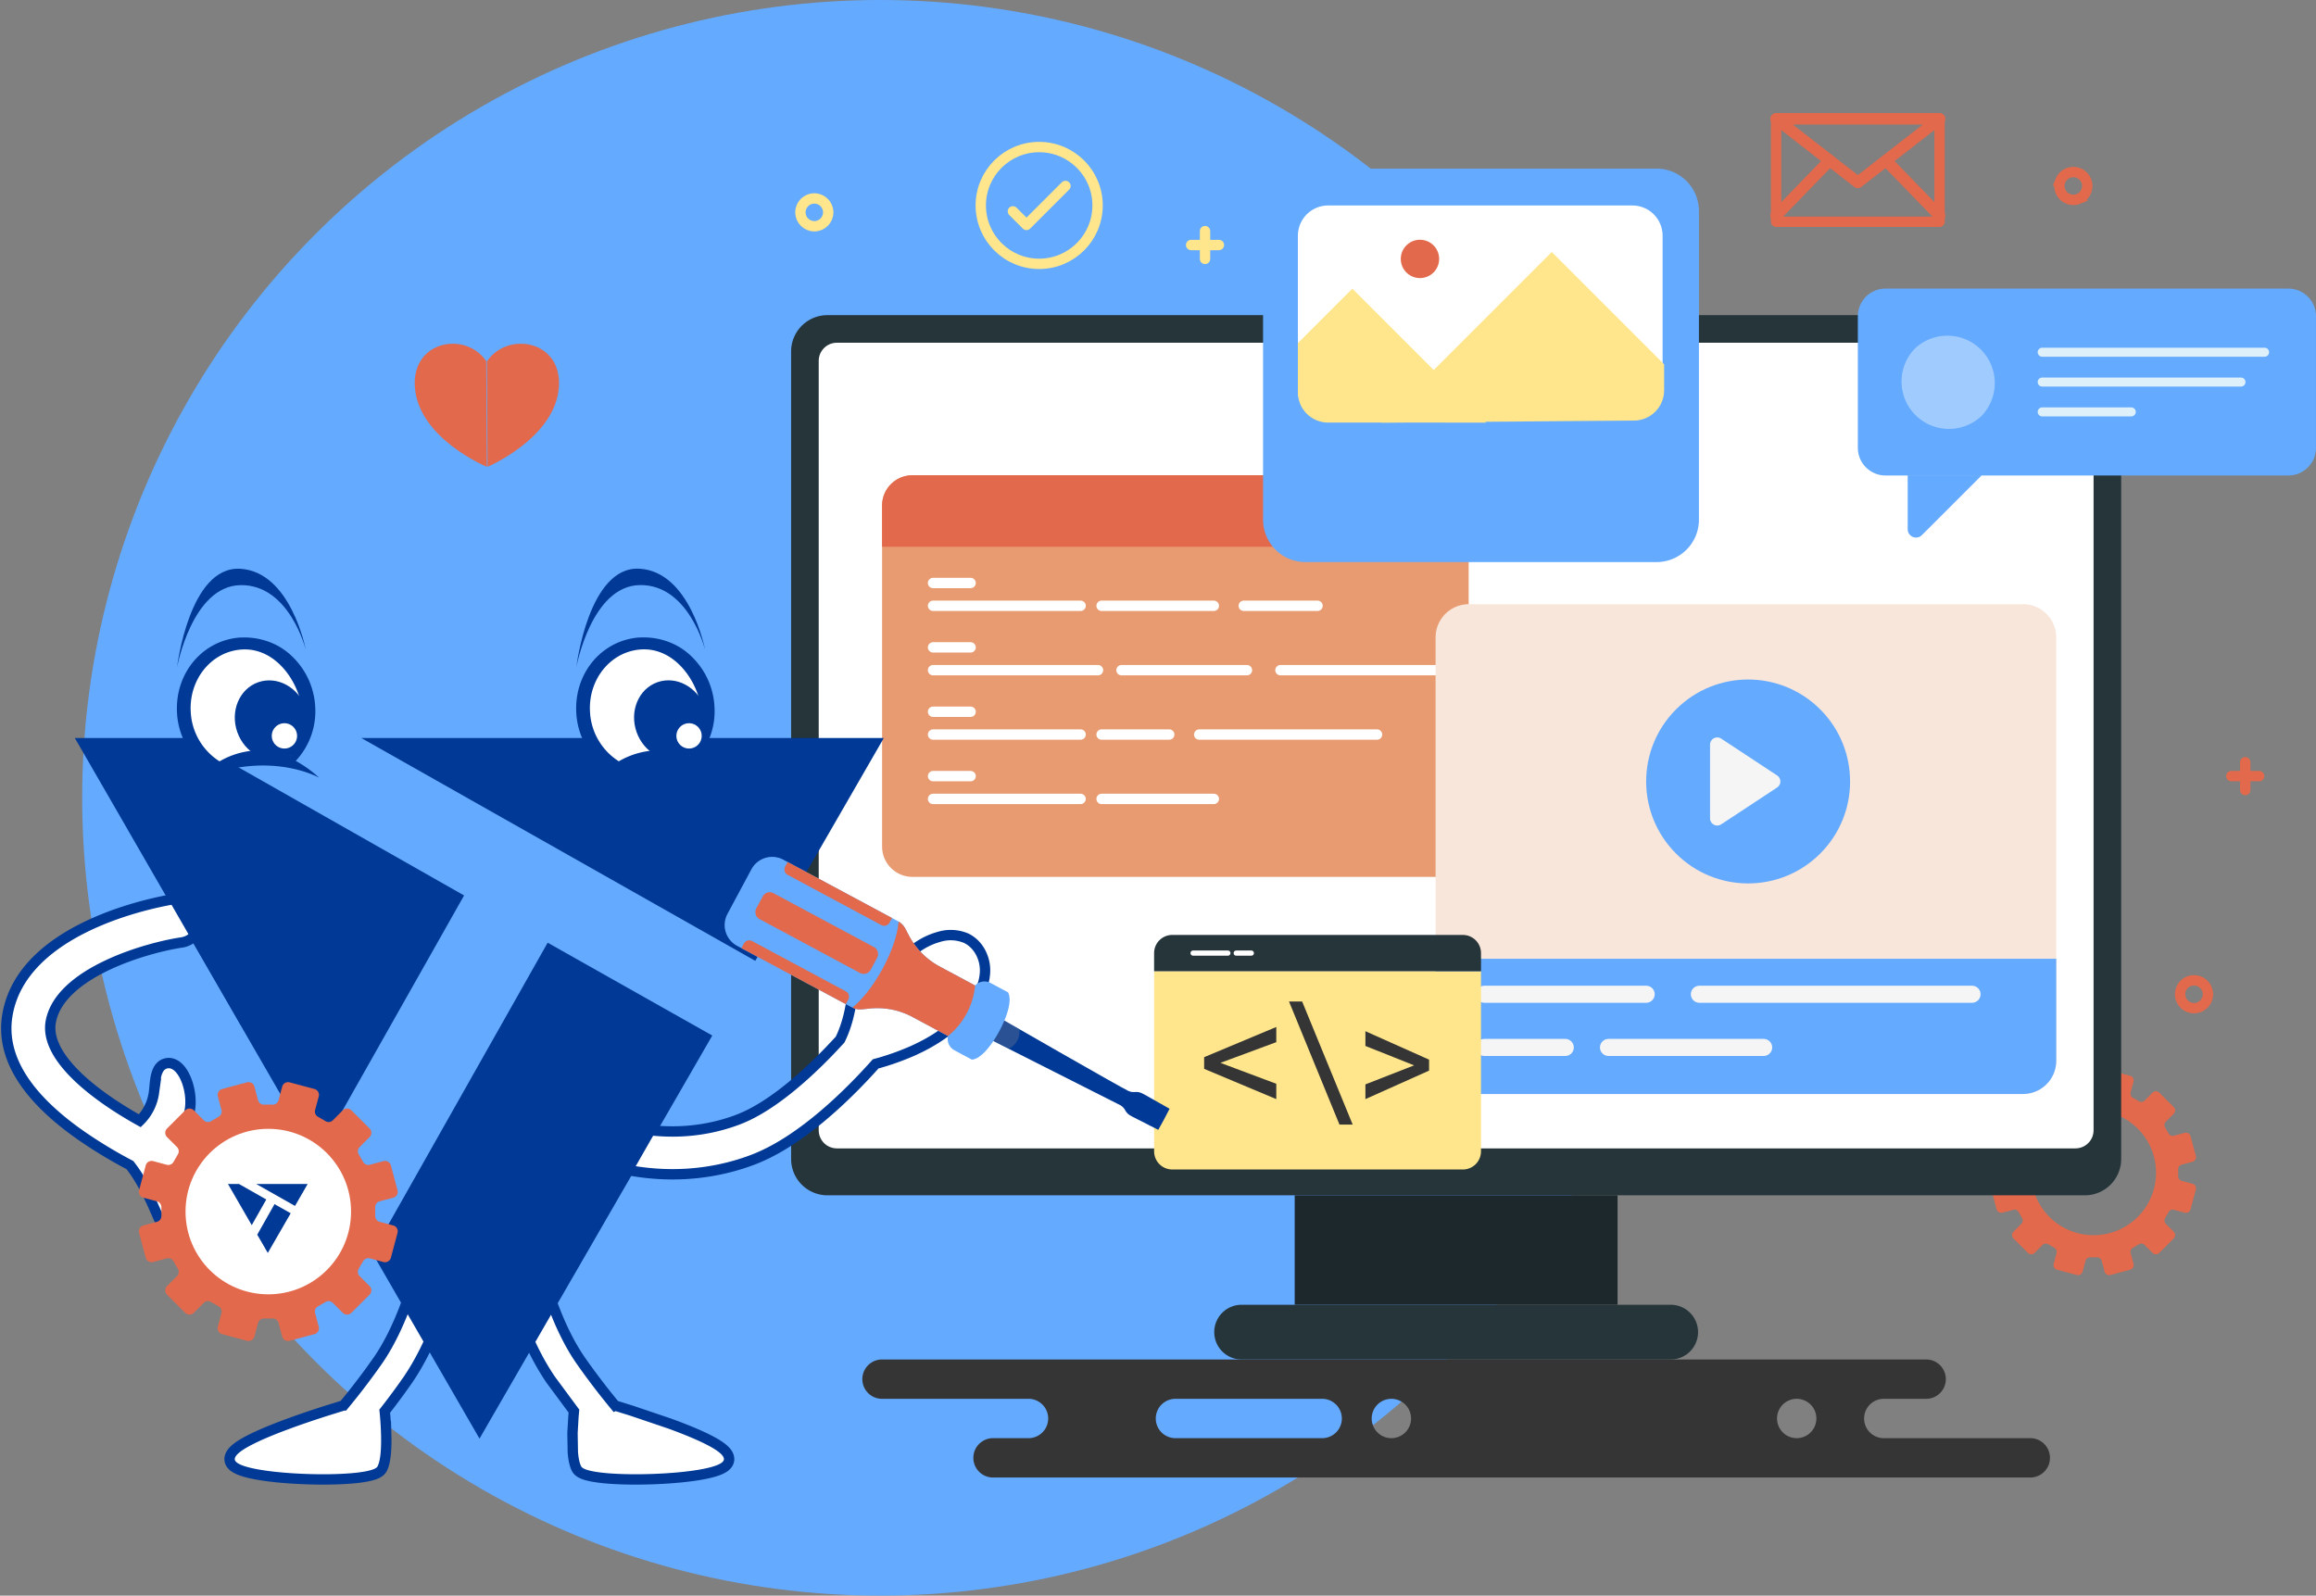<svg xmlns="http://www.w3.org/2000/svg" width="447" height="308" fill="none" xmlns:v="https://vecta.io/nano"><rect width="100%" height="100%" fill="#808080" stroke="none"/><style><![CDATA[.B{fill:#fff}.C{fill:#003996}.D{fill:#64aaff}.E{stroke-width:2}.F{stroke-linecap:round}.G{fill:#e2694b}.H{stroke-linejoin:round}.I{stroke:#e2694b}.J{fill:#25353a}.K{stroke:#ffe68c}.L{stroke:#003996}]]></style><circle r="154" transform="matrix(-1 0 0 1 169.861 154)" class="D"/><path d="M392.7 241.838l1.513-1.513c.146-.148.338-.242.544-.266s.415.021.592.131l1.128.654c.183.099.326.256.407.447a.92.92 0 0 1 .041.603l-.553 2.064c-.032.118-.04.24-.024.361s.055.237.116.342.142.197.238.271.207.129.324.16l3.795 1.017a.95.95 0 0 0 .36.024.92.92 0 0 0 .342-.117.9.9 0 0 0 .272-.238c.074-.096.128-.206.16-.324l.554-2.069c.053-.201.171-.378.337-.502s.37-.189.577-.183h1.303c.208-.006.411.058.577.183a.91.91 0 0 1 .337.502l.555 2.069a.91.91 0 0 0 .431.562.91.91 0 0 0 .342.116c.121.016.243.008.361-.023l3.794-1.017c.117-.031.227-.085.324-.159a.94.94 0 0 0 .238-.272c.061-.105.1-.222.116-.342s.008-.243-.023-.361l-.553-2.064c-.056-.199-.041-.412.04-.603a.91.91 0 0 1 .407-.446l1.129-.655a.91.91 0 0 1 1.135.135l1.513 1.513a.93.93 0 0 0 .301.201c.112.047.233.071.354.071s.242-.024.354-.071a.93.93 0 0 0 .301-.201l2.778-2.777a.93.93 0 0 0 0-1.31l-1.513-1.513c-.148-.146-.242-.337-.267-.544s.021-.415.131-.592l.655-1.128c.099-.183.256-.326.447-.407a.91.91 0 0 1 .603-.041l2.064.553a.92.92 0 0 0 .702-.092.93.93 0 0 0 .432-.562l1.016-3.795c.064-.237.03-.49-.092-.702s-.325-.368-.563-.432l-2.069-.554a.92.92 0 0 1-.502-.337c-.125-.166-.189-.369-.183-.577v-1.303a.92.92 0 0 1 .685-.914l2.069-.554c.118-.032.228-.086.324-.16s.178-.166.239-.272.1-.221.116-.342a.91.91 0 0 0-.024-.36l-1.017-3.795c-.063-.237-.218-.439-.431-.562s-.465-.156-.702-.093l-2.064.553a.92.92 0 0 1-.603-.04c-.191-.081-.348-.225-.447-.407l-.655-1.129c-.109-.176-.156-.385-.131-.591s.119-.398.267-.544l1.513-1.513a.93.93 0 0 0 0-1.31l-2.778-2.778a.91.91 0 0 0-.301-.2c-.112-.047-.232-.071-.354-.071s-.242.024-.354.071a.91.91 0 0 0-.301.2l-1.512 1.513a.92.92 0 0 1-.545.267.91.91 0 0 1-.591-.131l-1.129-.655c-.182-.099-.326-.256-.407-.447a.92.92 0 0 1-.04-.603l.553-2.063c.031-.118.039-.24.023-.361s-.055-.237-.116-.342-.141-.198-.238-.272-.207-.128-.324-.159l-3.794-1.017a.93.93 0 0 0-1.135.654l-.554 2.07a.91.91 0 0 1-.337.502c-.166.125-.369.189-.577.183a16.65 16.65 0 0 0-1.303 0c-.208.006-.411-.058-.577-.183a.91.91 0 0 1-.337-.502l-.554-2.069a.93.93 0 0 0-.432-.563c-.212-.122-.465-.156-.702-.092l-3.795 1.016a.93.93 0 0 0-.562.432.92.92 0 0 0-.092.702l.553 2.065a.91.91 0 0 1-.447 1.049l-1.129.655c-.177.11-.386.156-.592.131s-.398-.118-.544-.266l-1.513-1.514c-.086-.086-.188-.154-.3-.2a.92.92 0 0 0-.355-.071c-.121 0-.242.024-.354.071a.92.92 0 0 0-.301.2l-2.777 2.778c-.174.174-.271.409-.271.655s.097.481.271.655l1.513 1.513a.91.91 0 0 1 .266.544c.025.206-.021.415-.13.591l-.656 1.129a.91.91 0 0 1-.446.407.92.92 0 0 1-.603.041l-2.064-.553c-.118-.032-.24-.04-.361-.024s-.237.055-.342.116-.197.142-.272.238-.128.207-.159.324l-1.017 3.794a.93.93 0 0 0 .093.703.92.92 0 0 0 .562.431l2.069.555c.201.052.378.171.503.337a.92.92 0 0 1 .183.577v1.303a.92.92 0 0 1-.183.577c-.125.166-.302.285-.503.337l-2.069.554c-.118.032-.228.086-.324.16a.9.9 0 0 0-.238.272.92.92 0 0 0-.117.342.95.95 0 0 0 .024.36l1.017 3.795c.031.117.086.227.16.324s.166.177.271.238a.93.93 0 0 0 .342.116c.121.016.243.008.361-.023l2.064-.554a.92.92 0 0 1 .603.041c.191.081.348.224.447.407l.655 1.128c.109.177.155.386.131.592a.92.92 0 0 1-.267.544l-1.513 1.513c-.174.174-.271.409-.271.655s.097.481.271.655l2.777 2.777a.94.94 0 0 0 .301.201c.112.047.233.071.354.071a.92.92 0 0 0 .355-.071c.112-.047.214-.115.3-.201h0zm2.854-23.983a12.05 12.05 0 0 1 13.133-2.612c2.202.912 4.084 2.457 5.408 4.438s2.031 4.312 2.031 6.695a12.05 12.05 0 0 1-2.031 6.695c-1.325 1.982-3.207 3.527-5.409 4.439a12.05 12.05 0 0 1-13.132-2.612c-2.26-2.26-3.53-5.326-3.53-8.522a12.05 12.05 0 0 1 3.53-8.521h0z" class="G"/><path d="M402.389 60.832H159.702c-3.872 0-7.011 3.139-7.011 7.011v155.875a7.01 7.01 0 0 0 7.011 7.01h242.687a7.01 7.01 0 0 0 7.01-7.01V67.842a7.01 7.01 0 0 0-7.01-7.01z" class="J"/><path d="M404.072 218.168V69.662c0-1.936-1.569-3.505-3.505-3.505H161.522c-1.936 0-3.506 1.569-3.506 3.505v148.506c0 1.936 1.57 3.505 3.506 3.505h239.045c1.936 0 3.505-1.569 3.505-3.505z" class="B"/><path d="M312.2 230.727h-62.313v21.126H312.2v-21.126z" fill="#1c282b"/><path d="M322.452 262.416h-82.817a5.29 5.29 0 0 1-2.021-.402 5.27 5.27 0 0 1-1.714-1.145 5.28 5.28 0 0 1-1.144-1.713c-.266-.641-.402-1.328-.402-2.021s.136-1.381.402-2.022a5.28 5.28 0 0 1 1.144-1.713 5.29 5.29 0 0 1 3.735-1.547h82.817c.694 0 1.381.137 2.022.402s1.223.655 1.713 1.145a5.3 5.3 0 0 1 1.145 1.713c.265.641.402 1.328.402 2.022h0a5.29 5.29 0 0 1-.402 2.021 5.3 5.3 0 0 1-1.145 1.713 5.27 5.27 0 0 1-1.713 1.145c-.641.265-1.328.402-2.022.402h0z" class="J"/><path d="M277.62 91.738H176.088c-3.226 0-5.842 2.616-5.842 5.842v65.839c0 3.227 2.616 5.842 5.842 5.842H277.62c3.227 0 5.842-2.615 5.842-5.842V97.58c0-3.227-2.615-5.842-5.842-5.842z" fill="#e89b71"/><path d="M176.088 91.738H277.62a5.84 5.84 0 0 1 5.842 5.842v7.965H170.246V97.58c0-1.549.616-3.035 1.711-4.131s2.582-1.711 4.131-1.711h0z" class="G"/><path d="M180.084 112.534h7.249m-7.249 4.401h28.477m4.052 0h21.66m5.78 0h14.238m-74.207 8.026h7.249m-7.249 4.401h31.837m4.532 0h24.215m6.463 0h31.065m-98.112 8.025h7.249m-7.249 4.401h28.477m4.052 0h13.056m5.784 0h34.32m-85.689 8.025h7.249m-7.249 4.401h28.477m4.052 0h21.66" stroke="#fff" class="E F H"/><path d="M390.448 116.622H283.495a6.42 6.42 0 0 0-6.417 6.417v81.712a6.42 6.42 0 0 0 6.417 6.417h106.953a6.42 6.42 0 0 0 6.418-6.417v-81.712a6.42 6.42 0 0 0-6.418-6.417z" fill="#f8e6da"/><path d="M351.312 164.762c7.686-7.685 7.686-20.145 0-27.831s-20.145-7.685-27.83 0-7.685 20.146 0 27.831 20.145 7.685 27.83 0z" class="D"/><path d="M342.994 149.686l-10.789-7.112c-.21-.138-.453-.217-.704-.228a1.39 1.39 0 0 0-.721.165c-.221.119-.406.296-.534.512s-.197.461-.197.713v14.222a1.39 1.39 0 0 0 .197.713 1.38 1.38 0 0 0 .534.511 1.39 1.39 0 0 0 .721.165c.251-.011.494-.09.704-.228l10.789-7.111a1.4 1.4 0 0 0 .459-.502 1.39 1.39 0 0 0 .166-.659c0-.23-.057-.457-.166-.66s-.267-.375-.459-.501z" fill="#f5f5f5"/><path d="M277.078 185.072h119.788v19.679a6.42 6.42 0 0 1-1.88 4.538c-1.203 1.204-2.836 1.88-4.538 1.88H283.495c-1.702 0-3.334-.676-4.537-1.88s-1.88-2.836-1.88-4.538v-19.679h0z" class="D"/><path d="M286.488 191.917h31.231m10.271 0h52.621m-94.123 10.267h15.615m8.344 0h29.947" stroke="#f5f5f5" stroke-width="3.295" class="F H"/><path d="M441.663 55.702h-77.755c-2.947 0-5.336 2.389-5.336 5.336v25.41c0 2.947 2.389 5.336 5.336 5.336h77.755c2.947 0 5.336-2.389 5.336-5.336v-25.41c0-2.947-2.389-5.336-5.336-5.336z" class="D"/><path opacity=".39" d="M382.473 80.263a9.15 9.15 0 0 0-12.936-12.937 9.15 9.15 0 0 0 12.936 12.937z" class="B"/><path d="M397.315 79.353l.705 1.428a.39.39 0 0 0 .12.143c.052.037.111.061.174.07l1.575.229c.072.011.14.041.196.088a.39.39 0 0 1 .127.392.38.38 0 0 1-.107.186L398.965 83c-.045.044-.079.099-.098.159a.38.38 0 0 0-.014.187l.269 1.569a.38.38 0 0 1-.023.213.39.39 0 0 1-.543.199l-1.409-.741a.4.4 0 0 0-.182-.045.39.39 0 0 0-.182.045l-1.409.741a.39.39 0 0 1-.411-.03c-.059-.043-.104-.101-.132-.169s-.035-.141-.023-.213l.269-1.569c.011-.062.006-.126-.013-.187a.4.4 0 0 0-.099-.159l-1.14-1.111c-.052-.051-.089-.115-.107-.186a.4.4 0 0 1 .008-.214c.023-.069.064-.131.12-.178s.123-.077.195-.088l1.576-.229a.39.39 0 0 0 .294-.213l.704-1.428a.39.39 0 0 1 .7 0h0zm9.102 0l.704 1.428a.39.39 0 0 0 .294.213l1.576.229a.39.39 0 0 1 .195.088c.056.047.097.109.12.178a.39.39 0 0 1 .007.214c-.017.071-.054.135-.106.186L408.067 83a.4.4 0 0 0-.099.159c-.019.06-.024.124-.013.187l.269 1.569c.012.072.004.146-.023.213a.39.39 0 0 1-.334.243.39.39 0 0 1-.209-.044l-1.41-.741c-.056-.029-.118-.045-.181-.045a.39.39 0 0 0-.182.045l-1.409.741a.39.39 0 0 1-.411-.03c-.059-.043-.105-.101-.132-.169a.38.38 0 0 1-.023-.213l.269-1.569c.01-.062.006-.126-.014-.187a.38.38 0 0 0-.099-.159l-1.14-1.111c-.052-.051-.089-.115-.106-.186a.39.39 0 0 1 .127-.392c.056-.047.124-.077.196-.088l1.575-.229c.063-.009.122-.033.174-.07a.39.39 0 0 0 .12-.143l.705-1.428c.032-.065.082-.12.144-.159a.39.39 0 0 1 .412 0 .38.38 0 0 1 .144.159h0zm9.103 0l.705 1.428a.39.39 0 0 0 .12.143c.052.037.111.061.174.07l1.575.229a.39.39 0 0 1 .315.266.38.38 0 0 1 .008.214c-.017.071-.054.135-.106.186L417.171 83a.38.38 0 0 0-.099.159c-.019.06-.024.124-.014.187l.269 1.569a.38.38 0 0 1-.023.213.39.39 0 0 1-.543.199l-1.409-.741a.39.39 0 0 0-.182-.045c-.063 0-.125.015-.181.045l-1.409.741c-.065.034-.138.049-.21.044a.39.39 0 0 1-.202-.073c-.059-.043-.104-.101-.132-.169s-.035-.141-.023-.213l.269-1.569c.011-.062.006-.126-.013-.187a.4.4 0 0 0-.099-.159l-1.14-1.111c-.052-.051-.089-.115-.107-.186a.4.4 0 0 1 .008-.214c.023-.069.064-.131.12-.178a.39.39 0 0 1 .195-.088l1.576-.229a.39.39 0 0 0 .294-.213l.704-1.428a.4.4 0 0 1 .144-.159.39.39 0 0 1 .206-.059c.073 0 .145.02.206.059s.112.093.144.159h0zm9.1 0l.705 1.428a.39.39 0 0 0 .293.213l1.576.229a.39.39 0 0 1 .195.088c.055.047.097.108.12.178a.4.4 0 0 1 .008.214c-.018.071-.055.135-.107.186L426.27 83a.4.4 0 0 0-.099.159c-.019.06-.024.124-.013.187l.269 1.569c.012.072.004.146-.023.213a.39.39 0 0 1-.132.169c-.059.043-.129.068-.202.074a.39.39 0 0 1-.209-.044l-1.41-.741c-.056-.029-.118-.045-.181-.045s-.126.015-.182.045l-1.409.741a.39.39 0 0 1-.411-.03c-.059-.043-.105-.101-.132-.169a.38.38 0 0 1-.023-.213l.269-1.569a.38.38 0 0 0-.014-.187c-.019-.06-.053-.115-.098-.159l-1.14-1.111a.39.39 0 0 1 .02-.578c.056-.047.124-.077.196-.088l1.575-.229c.063-.009.122-.033.174-.07a.39.39 0 0 0 .12-.143l.705-1.428a.39.39 0 0 1 .7 0zm9.103 0l.705 1.428a.38.38 0 0 0 .121.143.39.39 0 0 0 .173.07l1.575.229a.39.39 0 0 1 .315.266.38.38 0 0 1 .008.214c-.017.071-.054.135-.106.186L435.374 83a.38.38 0 0 0-.099.159c-.02.06-.024.124-.014.187l.27 1.569a.39.39 0 0 1-.156.382.39.39 0 0 1-.411.03l-1.409-.741a.39.39 0 0 0-.182-.045c-.063 0-.125.015-.181.045l-1.409.741c-.065.034-.138.049-.21.044s-.143-.031-.201-.074-.105-.101-.133-.169-.035-.141-.023-.213l.269-1.569c.011-.062.006-.126-.013-.187a.4.4 0 0 0-.099-.159l-1.14-1.111c-.052-.051-.089-.115-.106-.186a.39.39 0 0 1 .007-.214c.023-.069.064-.131.12-.178a.39.39 0 0 1 .195-.088l1.576-.229a.39.39 0 0 0 .294-.213l.704-1.428a.4.4 0 0 1 .144-.159c.062-.039.134-.059.206-.059a.39.39 0 0 1 .207.059c.062.039.111.093.143.159h0z" class="D"/><path d="M394.154 67.989h42.924m-42.924 5.76h38.368m-38.368 5.759h17.193" stroke="#def1fa" stroke-width="1.74" class="F H"/><path d="M368.197 102.158v-10.42h14.293l-11.554 11.554c-.224.224-.51.377-.821.439s-.634.03-.927-.091-.544-.327-.72-.591a1.6 1.6 0 0 1-.271-.891h0z" class="D"/><path d="M222.748 187.48h63.094v34.76c0 .93-.37 1.822-1.027 2.479s-1.549 1.027-2.478 1.027h-56.084c-.929 0-1.821-.37-2.478-1.027s-1.027-1.549-1.027-2.479v-34.76z" fill="#ffe68c"/><path d="M226.253 180.47h56.084a3.5 3.5 0 0 1 2.478 1.027c.657.657 1.027 1.549 1.027 2.478v3.505h-63.094v-3.505a3.5 3.5 0 0 1 3.505-3.505h0z" class="J"/><path d="M230.27 183.975h6.718m1.606 0h2.921" stroke="#fff" class="F H"/><path d="M251.956 32.55h67.767a8.18 8.18 0 0 1 5.784 2.395c1.534 1.534 2.395 3.614 2.395 5.783v59.589c0 2.169-.861 4.249-2.395 5.783a8.18 8.18 0 0 1-5.784 2.396h-67.767a8.18 8.18 0 0 1-8.179-8.179V40.728a8.18 8.18 0 0 1 8.179-8.179h0z" class="D"/><path d="M315.052 39.658H256.34c-3.226 0-5.842 2.616-5.842 5.842v29.794c0 3.226 2.616 5.842 5.842 5.842h58.712c3.227 0 5.842-2.616 5.842-5.842V45.5c0-3.226-2.615-5.842-5.842-5.842z" class="B"/><g fill="#ffe68c"><path d="M250.498 66.239l10.516-10.516 25.851 25.851H256.34c-1.549 0-3.035-.615-4.131-1.711s-1.711-2.581-1.711-4.131v-9.493z"/><path d="M266.562 81.574l32.935-32.934 21.688 21.688v5.012c0 1.541-.609 3.02-1.694 4.114s-2.56 1.715-4.101 1.728l-48.828.392z"/></g><path d="M277.761 49.978c0 .732-.217 1.447-.623 2.056s-.985 1.083-1.661 1.363a3.7 3.7 0 0 1-4.032-.802c-.517-.517-.87-1.177-1.013-1.894s-.069-1.462.211-2.138.754-1.254 1.363-1.66a3.7 3.7 0 0 1 3.471-.342c.449.186.857.458 1.201.802a3.71 3.71 0 0 1 .802 1.2 3.7 3.7 0 0 1 .281 1.416z" class="G"/><path d="M391.857 277.605h-28.276c-1.007 0-1.973-.4-2.685-1.112s-1.113-1.678-1.113-2.685.4-1.973 1.113-2.685 1.678-1.112 2.685-1.112h8.178a3.8 3.8 0 0 0 3.798-3.798c0-1.007-.4-1.973-1.112-2.685a3.8 3.8 0 0 0-2.686-1.112H170.233c-1.007 0-1.973.4-2.685 1.112s-1.112 1.678-1.112 2.685a3.8 3.8 0 0 0 1.112 2.686c.712.712 1.678 1.112 2.685 1.112h28.276c1.007 0 1.973.4 2.685 1.112s1.112 1.678 1.112 2.685-.4 1.973-1.112 2.685-1.678 1.112-2.685 1.112h-6.849c-1.008 0-1.973.4-2.686 1.113s-1.112 1.678-1.112 2.685.4 1.973 1.112 2.685a3.8 3.8 0 0 0 2.686 1.112h200.197c1.007 0 1.973-.4 2.685-1.112s1.112-1.678 1.112-2.685-.4-1.973-1.112-2.685-1.678-1.113-2.685-1.113h0zm-136.671 0h-28.317a3.8 3.8 0 0 1-2.686-1.112c-.712-.712-1.112-1.678-1.112-2.685s.4-1.973 1.112-2.685a3.8 3.8 0 0 1 2.686-1.112h28.317c1.007 0 1.973.4 2.685 1.112s1.112 1.678 1.112 2.685-.4 1.973-1.112 2.685-1.678 1.112-2.685 1.112h0zm13.357 0a3.79 3.79 0 0 1-3.508-2.344c-.287-.694-.363-1.457-.216-2.194s.508-1.413 1.039-1.944 1.208-.893 1.944-1.039 1.501-.072 2.194.216a3.8 3.8 0 0 1 2.345 3.508 3.8 3.8 0 0 1-1.113 2.685c-.712.712-1.678 1.112-2.685 1.112h0zm78.231 0a3.79 3.79 0 0 1-2.11-.64c-.625-.417-1.111-1.01-1.399-1.704s-.362-1.457-.216-2.194a3.8 3.8 0 0 1 2.984-2.983 3.79 3.79 0 0 1 2.194.216c.694.287 1.287.774 1.704 1.398a3.8 3.8 0 0 1 .64 2.11c0 1.007-.4 1.973-1.112 2.685s-1.678 1.112-2.685 1.112h0z" fill="#353535"/><g class="H"><g class="I"><path d="M374.346 22.937h-31.547V42.8h31.547V22.937z" class="E"/><g stroke-width="2.223"><path d="M342.799 22.936l15.773 12.268 15.774-12.268h-31.547z"/><path d="M342.799 41.631l10.333-10.657m10.88 0l10.333 10.657" class="F"/></g></g><g class="E K"><path d="M200.567 50.929c6.225 0 11.272-5.047 11.272-11.272s-5.047-11.272-11.272-11.272-11.272 5.047-11.272 11.272 5.047 11.272 11.272 11.272z"/><path d="M195.494 40.796l2.624 2.623 7.525-7.525" class="F"/></g></g><g class="G"><path d="M93.969 69.777l.131 20.329s13.229-5.613 13.778-15.561c.49-8.894-9.967-10.651-13.909-4.769z"/><path d="M93.838 69.702l.13 20.404s-13.228-5.456-13.901-15.432c-.601-8.919 9.775-10.823 13.77-4.972z"/></g><g class="E"><g stroke-miterlimit="10"><path d="M157.169 43.674c1.483 0 2.685-1.202 2.685-2.685s-1.202-2.685-2.685-2.685-2.685 1.202-2.685 2.685 1.202 2.685 2.685 2.685z" class="K"/><path d="M402.852 35.895c0 .531-.158 1.05-.453 1.492s-.714.786-1.204.989a2.69 2.69 0 0 1-1.552.153c-.52-.104-.999-.359-1.374-.735s-.631-.854-.735-1.375-.05-1.061.153-1.551a2.68 2.68 0 0 1 2.48-1.657 2.69 2.69 0 0 1 1.028.204 2.7 2.7 0 0 1 .871.582 2.69 2.69 0 0 1 .582.871 2.7 2.7 0 0 1 .204 1.027h0z" class="I"/></g><g class="H"><path d="M426.141 191.917a2.68 2.68 0 0 1-.452 1.491c-.295.442-.715.786-1.205.989s-1.031.257-1.552.153-.999-.359-1.374-.735-.631-.854-.735-1.374-.05-1.061.153-1.552a2.68 2.68 0 0 1 2.48-1.657 2.69 2.69 0 0 1 2.685 2.685h0z" class="I"/><g class="F"><g class="K"><path d="M232.578 44.609v5.369"/><path d="M235.262 47.294h-5.369"/></g><g class="I"><path d="M433.342 147.129v5.369"/><path d="M436.024 149.813h-5.37m-302.781 52.812v5.37"/><path d="M130.557 205.31h-5.369"/></g></g></g></g><g class="C"><path d="M152.482 217.579l-.658.808a3.74 3.74 0 0 1 .658-.808h0z"/><path d="M152.482 217.579l-.658.808a3.74 3.74 0 0 1 .658-.808h0z"/></g><path d="M87.584 244.92c.081-.372.098-.756.052-1.135a3.39 3.39 0 0 0-.433-1.288c-.222-.397-.521-.746-.88-1.026l-.008-.007-.008-.006a3.51 3.51 0 0 0-1.227-.587l-.005-.002c-.449-.112-.916-.133-1.374-.062a3.43 3.43 0 0 0-1.293.48 3.42 3.42 0 0 0-.997.953 3.45 3.45 0 0 0-.544 1.249l-.023.104v.107.001c-1.13 4.452-3.594 12.613-7.834 18.805-2.114 3.027-4.341 5.953-6.681 8.777h-.002l-.689.208-2.452.763c-2.028.644-4.735 1.538-7.446 2.533-2.704.991-5.443 2.095-7.518 3.161-1.033.53-1.944 1.073-2.612 1.612-.333.269-.639.563-.868.883s-.429.728-.429 1.211c0 .575.305 1.01.615 1.298s.702.508 1.111.689c.824.365 1.942.662 3.209.906 2.551.492 5.93.81 9.321.947s6.844.095 9.544-.148c1.345-.121 2.539-.295 3.457-.532.457-.119.883-.262 1.237-.443.327-.167.736-.437.961-.884.415-.826.608-1.993.702-3.149.098-1.191.1-2.511.063-3.728a61.93 61.93 0 0 0-.185-3.186l-.09-.992-.004-.034a136.41 136.41 0 0 0 4.426-5.989h0l.004-.006c4.94-7.199 7.687-16.368 8.872-21.154l.029-.118v-.122-.089zm18.773 21.493l4.418 5.974-.005.044-.091.993-.185 3.186.064 3.729c.096 1.156.291 2.324.711 3.151.225.445.634.714.961.881.355.181.781.324 1.238.443.919.237 2.114.411 3.459.532 2.7.243 6.15.285 9.543.148s6.768-.455 9.318-.947c1.266-.244 2.384-.541 3.208-.906.409-.181.804-.404 1.111-.69s.615-.723.615-1.297c0-.484-.204-.897-.431-1.212s-.536-.614-.87-.882c-.669-.539-1.582-1.081-2.617-1.61-2.08-1.064-4.825-2.165-7.535-3.154l-7.464-2.527-2.458-.761-.642-.192a137.58 137.58 0 0 1-6.694-8.793c-4.258-6.191-6.723-14.353-7.84-18.802v-.002-.11l-.023-.108a3.48 3.48 0 0 0-.552-1.245c-.264-.381-.603-.704-.996-.951h0l-.008-.005a3.5 3.5 0 0 0-1.28-.473h-.001a3.4 3.4 0 0 0-1.373.062h0l-.004.001a3.56 3.56 0 0 0-1.229.583l-.01.008-.01.008a3.42 3.42 0 0 0-.883 1.032c-.224.396-.369.832-.424 1.284a3.46 3.46 0 0 0 .064 1.21v.12l.031.122c1.22 4.773 3.929 13.958 8.877 21.147h0l.007.009z" class="B E L"/><path d="M89.57 172.848l-53.507-30.393H14.44l39.044 67.651 7.592 13.155 28.495-50.413zm56.201 12.621l24.812-43.015H69.732l76.039 43.015zm-40.07-3.501l-33.005 58.399-.858 1.46 20.709 35.868 39.031-67.589 5.894-10.217-31.771-17.921z" class="C"/><path d="M186.435 181.085l-.024-.011-.024-.009a7.68 7.68 0 0 0-5.27-.188c-2.774.775-5.146 2.476-7.042 4.557-.069-.308-.158-.612-.266-.91l-.004-.009-.003-.01c-.265-.685-.693-1.295-1.247-1.777h0l-.008-.007a4.44 4.44 0 0 0-1.948-.962l-.015-.003-.015-.003c-2.184-.4-4.108 1.224-4.89 2.912-.711 1.534-.832 3.28-.932 4.731l-.023.322c-.274 3.823-.954 7.642-2.573 10.94-2.309 2.535-5.408 5.703-8.847 8.587-3.496 2.932-7.287 5.525-10.917 6.888l-.001.001c-6.426 2.427-16.852 4.162-29.967-1.596a7.09 7.09 0 0 0-1.836-.641l-.026-.005-.026-.004a4.13 4.13 0 0 0-2.727.545l-.004.003c-.82.497-1.441 1.263-1.757 2.167a4.13 4.13 0 0 0 .02 2.788c.326.9.958 1.657 1.786 2.136a4.01 4.01 0 0 0 .846.379l.404.172c15.594 6.86 28.289 4.784 36.206 1.783 4.799-1.815 9.552-5.131 13.693-8.648 4.04-3.43 7.546-7.095 10.003-9.852 2.41-.651 4.768-1.479 7.056-2.478l.005-.002c4.331-1.922 8.459-4.662 11.351-8.546 1.396-1.868 2.591-4.196 2.704-6.724.114-2.569-1.209-5.369-3.682-6.526z" class="B E L"/><path d="M188.688 194.045l-2.267 4.227 29.892 15.107c1.16.76.581 1.343 2.222 2.16l5.017 2.552 1.119-2.022 1.066-2.051-4.901-2.768c-1.589-.916-1.754-.111-3.029-.657-1.122-.48-23.722-13.448-29.119-16.548z" class="C"/><path d="M196.74 198.664l-8.054-4.619-2.267 4.227 8.303 4.155c.688-.337 1.253-.881 1.616-1.556a3.65 3.65 0 0 0 .402-2.207h0z" fill="#898b8e" style="mix-blend-mode:multiply" opacity=".3"/><path d="M166.393 194.829l1.462-.15c2.857-.294 5.736.275 8.266 1.632l6.849 3.674h0c-.123.531-.069 1.088.156 1.585s.607.906 1.088 1.163l3.373 1.81c1.657-.147 3.671-2.503 5.293-5.527s2.471-6.001 1.679-7.465l-3.375-1.81c-.481-.258-1.033-.351-1.571-.263a2.48 2.48 0 0 0-1.407.746h0l-6.849-3.674a14.37 14.37 0 0 1-5.932-5.983l-.684-1.302c-.327-.623-.833-1.133-1.453-1.465l-22.104-11.858c-.526-.282-1.104-.458-1.699-.518s-1.195-.001-1.768.172-1.105.456-1.567.835a4.53 4.53 0 0 0-1.129 1.371l-2.309 4.303-2.308 4.303c-.571 1.064-.695 2.311-.347 3.467s1.143 2.126 2.207 2.697l22.104 11.857a3.52 3.52 0 0 0 2.025.4h0z" class="D"/><path d="M167.856 194.679a14.37 14.37 0 0 1 8.267 1.632l6.848 3.674a14.36 14.36 0 0 0 5.236-9.761l-6.849-3.674a14.38 14.38 0 0 1-5.932-5.983l-.684-1.302a3.52 3.52 0 0 0-1.321-1.382s-.04 3.431-2.993 8.936-5.917 7.673-5.917 7.673c.584.284 1.236.401 1.883.337l1.462-.15zm1.435-9.799l-1.235 2.301c-.192.359-.519.626-.908.744s-.81.075-1.168-.117l-19.378-10.395c-.358-.192-.626-.519-.743-.908s-.076-.809.116-1.168l1.235-2.301a1.53 1.53 0 0 1 2.076-.627l19.378 10.395a1.53 1.53 0 0 1 .627 2.076h0zm2.876-7.682l-20.148-10.808-.475.884a1.18 1.18 0 0 0-.089.897c.09.299.295.55.571.698l18.072 9.694c.275.148.598.18.897.09s.551-.296.698-.571l.474-.884zm-29.066 5.821l20.148 10.808.474-.883a1.18 1.18 0 0 0 .09-.898c-.09-.299-.295-.55-.571-.698l-18.072-9.694c-.136-.073-.286-.119-.44-.134s-.309 0-.457.044a1.18 1.18 0 0 0-.406.216c-.12.098-.219.219-.292.355l-.474.884z" class="G"/><path d="M111.139 245.335l19.66-34.405-12.288-2.048c-.409 0-24.164 13.107-24.574 13.926-.328.655 1.502 14.745 2.457 21.707l14.744.82z" class="C"/><path d="M42.984 242.257l.002-.001c1.328-.917 2.067-2.249 2.469-3.638.398-1.374.483-2.86.468-4.193.044-3.269-.559-6.515-1.776-9.55l-.002-.006a14.16 14.16 0 0 0-6.74-7.293l-.006-.003-.007-.003-.184-.089c-.387-.186-.693-.334-.941-.515-.223-.164-.28-.272-.297-.341.009-.232.07-.459.178-.665l.022-.041.018-.043c.911-2.207.647-4.994-.097-7.074-.375-1.047-.906-2.016-1.57-2.683s-1.64-1.183-2.736-.777l-.003.001c-.657.246-1.055.766-1.296 1.258s-.376 1.052-.465 1.57c-.09.525-.141 1.071-.183 1.544l-.011.121-.115 1.064-.002.014-.002.014a9.4 9.4 0 0 1-2.719 5.406c-4.111-2.285-8.652-5.264-12.061-8.559-3.632-3.511-5.721-7.126-5.137-10.5.821-4.645 5.266-8.249 10.691-10.857 5.357-2.576 11.326-4.013 14.573-4.493l.002-.001c.549-.082 1.077-.271 1.554-.556h0l.007-.004a4.34 4.34 0 0 0 1.213-1.099l.005-.007.005-.007c.324-.446.561-.95.698-1.485h0l.003-.011a4.26 4.26 0 0 0-1.587-4.42c-.898-.676-2.027-.969-3.141-.817l-.012.001-.012.002c-.009.002-.02.004-.032.006-.789.126-7.917 1.27-15.283 4.492-7.422 3.246-15.439 8.76-17.025 17.802v.001c-1.427 8.14 3.657 16.015 14.244 23.399l.003.002c3.005 2.078 6.135 3.97 9.371 5.666 2.128 2.698 3.656 5.887 5.095 9.206l.003.006.155.353c1 2.271 2.136 4.854 4.185 6.68 2.152 1.918 5.787 2.975 8.48 1.123z" class="B E L"/><path d="M37.402 253.412l1.913-1.912a1.16 1.16 0 0 1 .688-.337c.261-.032.525.027.748.165l1.427.828a1.16 1.16 0 0 1 .565 1.327l-.699 2.609a1.17 1.17 0 0 0 .117.888c.155.269.411.465.711.546l4.797 1.285a1.17 1.17 0 0 0 .456.03c.152-.02.299-.07.432-.147a1.17 1.17 0 0 0 .545-.711l.701-2.615c.066-.254.216-.478.426-.636s.467-.238.729-.231h1.648a1.16 1.16 0 0 1 .729.231c.21.158.36.382.426.635l.701 2.616a1.17 1.17 0 0 0 .545.711 1.17 1.17 0 0 0 .432.147c.152.02.307.01.456-.03l4.796-1.285c.148-.04.288-.109.41-.202s.224-.21.301-.344a1.17 1.17 0 0 0 .117-.888l-.699-2.609a1.16 1.16 0 0 1 .565-1.327l1.427-.828a1.16 1.16 0 0 1 1.436.172l1.913 1.912a1.17 1.17 0 0 0 1.655 0l3.511-3.511c.109-.109.195-.238.254-.38a1.17 1.17 0 0 0 .089-.448c0-.153-.03-.306-.089-.448a1.16 1.16 0 0 0-.254-.379l-1.912-1.913c-.187-.184-.306-.427-.337-.688s.027-.524.166-.747l.828-1.428a1.16 1.16 0 0 1 .565-.514c.241-.103.51-.121.762-.051l2.609.699a1.17 1.17 0 0 0 .456.03c.152-.02.299-.07.433-.147a1.17 1.17 0 0 0 .545-.71l1.285-4.797a1.17 1.17 0 0 0-.828-1.433l-2.615-.701c-.254-.066-.478-.216-.635-.426a1.16 1.16 0 0 1-.231-.729v-1.648a1.16 1.16 0 0 1 .231-.729c.157-.21.381-.36.635-.426l2.616-.701c.149-.04.288-.108.41-.202s.224-.21.301-.343a1.17 1.17 0 0 0 .117-.888l-1.285-4.797c-.04-.149-.108-.288-.202-.41a1.17 1.17 0 0 0-.343-.301c-.133-.077-.28-.127-.432-.147s-.307-.01-.456.03l-2.609.699c-.252.07-.521.052-.762-.051s-.44-.284-.565-.514l-.828-1.427a1.16 1.16 0 0 1 .172-1.436l1.912-1.912c.109-.109.195-.238.254-.38a1.17 1.17 0 0 0 .089-.448c0-.153-.03-.306-.089-.448a1.16 1.16 0 0 0-.254-.379l-3.511-3.512c-.109-.108-.238-.195-.38-.254s-.294-.089-.448-.089-.306.031-.448.089-.271.146-.38.254l-1.912 1.913a1.16 1.16 0 0 1-.688.337c-.261.031-.525-.027-.748-.166l-1.427-.828c-.23-.124-.412-.323-.514-.564a1.16 1.16 0 0 1-.051-.763l.699-2.609c.04-.148.05-.303.03-.455a1.17 1.17 0 0 0-.147-.433c-.077-.133-.179-.249-.301-.343a1.17 1.17 0 0 0-.41-.202l-4.797-1.285c-.3-.081-.619-.039-.888.117a1.17 1.17 0 0 0-.545.71l-.701 2.616c-.066.254-.216.478-.426.635a1.16 1.16 0 0 1-.729.231c-.549-.021-1.098-.021-1.648 0a1.16 1.16 0 0 1-.729-.231c-.21-.157-.36-.381-.426-.635l-.701-2.616a1.17 1.17 0 0 0-.545-.71c-.269-.155-.588-.197-.888-.117l-4.796 1.285a1.15 1.15 0 0 0-.41.202c-.122.093-.224.21-.301.343a1.17 1.17 0 0 0-.117.888l.699 2.609a1.16 1.16 0 0 1-.051.763c-.103.241-.284.44-.514.564l-1.427.828c-.223.139-.487.197-.748.166a1.16 1.16 0 0 1-.688-.337l-1.913-1.913c-.109-.108-.238-.195-.38-.254s-.294-.089-.448-.089-.306.031-.448.089-.271.146-.38.254l-3.511 3.512a1.16 1.16 0 0 0-.254.379c-.059.142-.089.295-.089.448a1.17 1.17 0 0 0 .089.448c.059.142.145.271.254.38l1.913 1.912a1.16 1.16 0 0 1 .172 1.436l-.828 1.427a1.16 1.16 0 0 1-.565.515c-.241.102-.51.12-.762.051l-2.609-.7c-.148-.039-.303-.049-.456-.029s-.299.07-.432.146-.25.18-.343.302a1.17 1.17 0 0 0-.202.409l-1.285 4.796c-.04.149-.05.304-.03.456s.07.299.147.433.179.249.301.343.261.162.41.202l2.616.701c.254.066.478.216.635.426a1.16 1.16 0 0 1 .231.729v1.648a1.16 1.16 0 0 1-.231.729c-.157.209-.381.36-.635.426l-2.616.7c-.149.04-.288.109-.41.202a1.18 1.18 0 0 0-.301.344 1.17 1.17 0 0 0-.117.888l1.285 4.797c.04.148.108.288.202.409s.21.225.343.302.28.126.432.146a1.17 1.17 0 0 0 .456-.03l2.609-.699c.252-.069.521-.051.762.051a1.16 1.16 0 0 1 .565.515l.828 1.426a1.16 1.16 0 0 1-.172 1.436l-1.913 1.913a1.16 1.16 0 0 0-.254.379c-.059.142-.089.295-.089.448a1.17 1.17 0 0 0 .089.448c.059.142.145.271.254.38l3.511 3.511a1.17 1.17 0 0 0 .38.254c.142.059.294.089.448.089s.306-.03.448-.089a1.17 1.17 0 0 0 .38-.254h0zm3.608-30.317a15.23 15.23 0 0 1 16.601-3.302c2.784 1.153 5.163 3.105 6.837 5.61a15.24 15.24 0 0 1 2.567 8.464c0 3.013-.894 5.958-2.567 8.463s-4.053 4.458-6.837 5.611a15.23 15.23 0 0 1-8.801.866c-2.955-.587-5.669-2.038-7.8-4.169a15.23 15.23 0 0 1-4.462-10.771c0-4.041 1.605-7.915 4.462-10.772h0z" class="G"/><path d="M124.638 147.606c6.554 0 11.868-1.809 11.868-8.159s-5.314-14.835-11.868-14.835-12.24 8.114-12.24 14.464 5.685 8.53 12.24 8.53z" class="B"/><g class="C"><path d="M134.139 146.864a14.02 14.02 0 0 0 2.976-4.883 14.01 14.01 0 0 0 .777-5.665c-.207-3.584-1.74-6.964-4.302-9.48-1.261-1.269-2.779-2.255-4.451-2.893a13.67 13.67 0 0 0-5.392-.897h-.327c-7.284.519-12.61 6.898-12.194 14.516.104 2.153.698 4.253 1.736 6.142s2.495 3.514 4.257 4.755a16.13 16.13 0 0 0-2.18 2.032c13.967-5.934 23.632-.371 23.632-.371a23.91 23.91 0 0 0-4.532-3.263v.007zm-6.676-2.04a15.58 15.58 0 0 0-7.217 1.684c-.349.178-.623.334-.809.445-1.625-1.029-2.98-2.435-3.948-4.098a12 12 0 0 1-1.615-5.456c-.364-6.349 4.087-11.764 10.021-12.046 6.268-.282 10.6 5.934 11.379 11.067a13.85 13.85 0 0 1-2.181 9.346c-1.802-.651-3.707-.968-5.623-.934l-.007-.008z"/><path d="M132.058 146.269c3.644-1.295 5.438-5.609 4.006-9.635s-5.545-6.24-9.189-4.944-5.437 5.609-4.006 9.635 5.545 6.239 9.189 4.944z"/></g><path d="M132.989 144.485a2.44 2.44 0 1 0 0-4.881 2.44 2.44 0 1 0 0 4.881z" class="B"/><path d="M123.466 112.936c9.443-.178 12.61 12.447 12.61 12.447s-2.871-15.08-12.684-15.607-12.158 19.012-12.158 19.012 2.893-15.681 12.232-15.852z" class="C"/><path d="M47.577 147.617c6.555 0 11.868-1.81 11.868-8.16s-5.313-14.835-11.868-14.835-12.239 8.115-12.239 14.464 5.685 8.531 12.239 8.531z" class="B"/><g class="C"><path d="M57.078 146.875a14.01 14.01 0 0 0 3.753-10.548c-.207-3.585-1.741-6.964-4.302-9.48-1.261-1.269-2.779-2.255-4.451-2.893-1.719-.659-3.553-.964-5.393-.897h-.326c-7.284.519-12.61 6.898-12.195 14.516.104 2.153.698 4.253 1.736 6.141a14.16 14.16 0 0 0 4.257 4.756c-.788.608-1.518 1.289-2.181 2.032 13.967-5.934 23.633-.371 23.633-.371-1.378-1.261-2.899-2.356-4.532-3.264v.008zm-6.676-2.04a15.57 15.57 0 0 0-7.217 1.684 13.92 13.92 0 0 0-.809.445 12 12 0 0 1-3.948-4.098c-.968-1.663-1.522-3.534-1.615-5.456-.364-6.35 4.087-11.765 10.021-12.046 6.268-.282 10.6 5.934 11.379 11.067a13.85 13.85 0 0 1-2.181 9.346c-1.801-.652-3.707-.968-5.623-.935l-.007-.007z"/><path d="M54.997 146.28c3.644-1.296 5.438-5.609 4.006-9.635s-5.545-6.24-9.189-4.945-5.438 5.61-4.006 9.636 5.545 6.239 9.189 4.944z"/></g><path d="M54.896 144.486a2.44 2.44 0 1 0 0-4.881 2.44 2.44 0 1 0 0 4.881z" class="B"/><path d="M46.404 112.947c9.443-.179 12.61 12.446 12.61 12.446s-2.871-15.08-12.684-15.606-12.157 19.011-12.157 19.011 2.893-15.681 12.232-15.851zm.053 84.877L24.75 160.143l26.214 2.048 5.324 26.623-9.831 9.01z" class="C"/><path d="M272.934 205.643l-9.403 3.672v2.844l12.287-5.5v-2.12l-12.287-5.486v2.845l9.403 3.745zm-14.41 11.431h2.55l-9.753-23.755h-2.534l9.737 23.755zm-22.972-11.916l10.778-3.994v-2.93l-13.925 5.829v2.252l13.925 5.845v-2.961l-10.778-4.041z" fill="#353535"/><circle cx="51.782" cy="233.867" r="15.973" class="B"/><path d="M51.395 231.534l-5.266-2.992H44l3.843 6.656.747 1.294 2.805-4.958zm5.542 1.242l2.442-4.234h-9.927l7.484 4.234zm-3.953-.345l-3.251 5.748-.085.144 2.039 3.53 3.842-6.655.581-1.006-3.125-1.761z" class="C"/></svg>